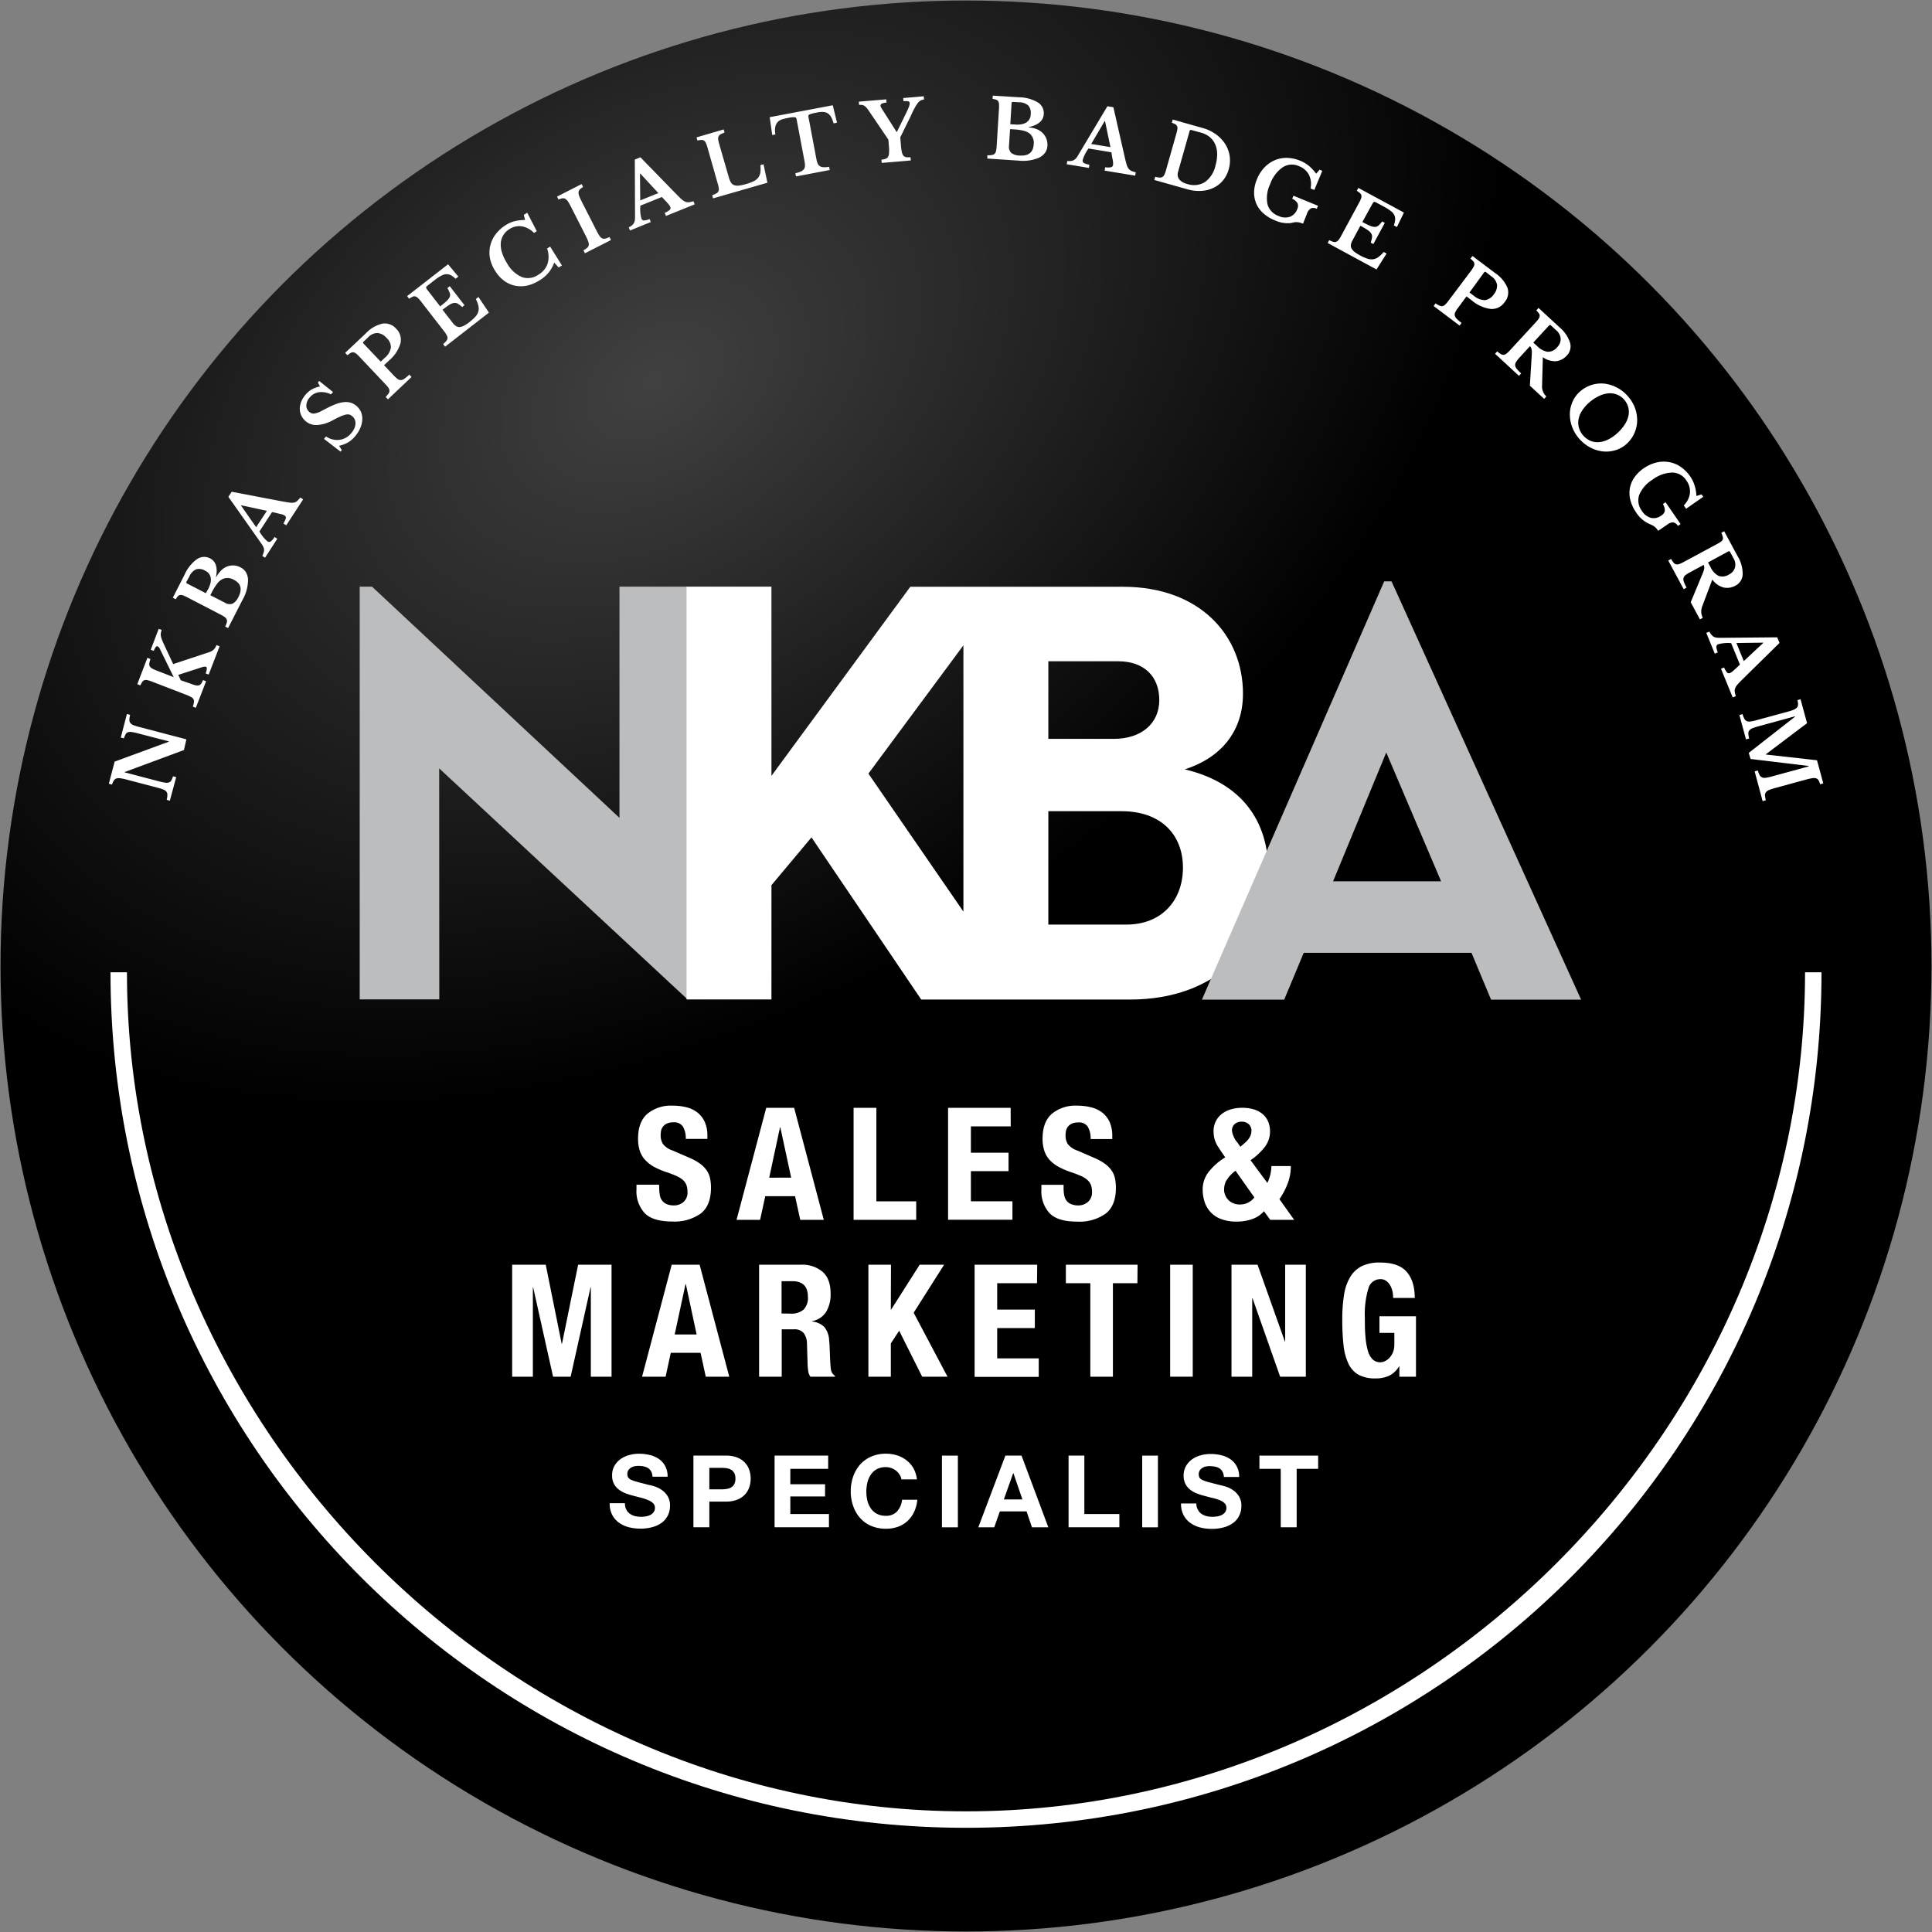 <svg id="Layer_1" data-name="Layer 1" xmlns="http://www.w3.org/2000/svg" xmlns:xlink="http://www.w3.org/1999/xlink" viewBox="0 0 485 485"><rect x="0" y="0" width="485" height="485" fill="#808080" stroke="none"/><defs><style>.cls-1{fill:url(#radial-gradient);}.cls-2{fill:#bbbdbf;}.cls-3{fill:#fff;}</style><radialGradient id="radial-gradient" cx="164.61" cy="95.28" r="157.21" gradientTransform="translate(194.22 -119.14) rotate(57.37) scale(1 1.48)" gradientUnits="userSpaceOnUse"><stop offset="0" stop-color="#414142"/><stop offset="1"/></radialGradient></defs><title>NKBA_Sales_Marketing_Badge</title><circle class="cls-1" cx="242.5" cy="242.5" r="242.37"/><polygon class="cls-2" points="172.6 147.27 155.51 147.27 155.51 205.31 93.39 147.27 90.3 147.27 90.3 250.88 110.28 250.88 110.25 192.89 172.6 250.88 172.6 147.27"/><path class="cls-3" d="M297.42,193.14c9-2.9,14.61-9.44,14.61-19,0-14.62-10.81-26.84-30.14-26.84H228.52l-34.86,47.47V147.27H172.35V250.89h21.31V222.21l10.05-12,27.55,40.71h52.46c21.61,0,34.7-13.61,34.7-32C318.42,205.92,311.57,196.48,297.42,193.14ZM218,194.2,241.85,162v66.84ZM263.17,166h17.5c6.55,0,10.35,3.81,10.35,9.74s-4.56,9.74-11.41,9.74H263.17ZM282.8,232.1H263.17V203.64h18.41c9.75,0,15.38,5.78,15.38,14.16S291.48,232.1,282.8,232.1Z"/><path class="cls-2" d="M349.32,145.94h-1.84l-45.76,105h20.66l4.9-11.75H369.4l4.9,11.75h22.61Zm-14.67,75.3L348,188.9l13.77,32.34Z"/><path class="cls-3" d="M46.18,188.28,31.3,193.81l0,.08,8.56,2.24a14.71,14.71,0,0,0,1.59.34,2,2,0,0,0,1-.06,1.11,1.11,0,0,0,.58-.53,5.54,5.54,0,0,0,.4-1l.8.21L42.64,201l-.8-.21a5.42,5.42,0,0,0,.18-1.22,1.28,1.28,0,0,0-.22-.8,1.69,1.69,0,0,0-.76-.55,10.55,10.55,0,0,0-1.46-.47l-8-2.1a10.72,10.72,0,0,0-1.4-.28,2.18,2.18,0,0,0-1,.07,1.2,1.2,0,0,0-.61.51,4.53,4.53,0,0,0-.45,1l-.8-.21,1.46-5.55,13.6-5,0-.08-7.71-2a15.61,15.61,0,0,0-1.58-.34,2.08,2.08,0,0,0-1,.06,1.15,1.15,0,0,0-.58.53,5.41,5.41,0,0,0-.4,1l-.79-.21,1.54-5.91.8.21a6.07,6.07,0,0,0-.18,1.22,1.23,1.23,0,0,0,.23.8,1.69,1.69,0,0,0,.77.56,11,11,0,0,0,1.45.46l11.86,3.11Z"/><path class="cls-3" d="M47.94,171.66a7.48,7.48,0,0,0,1.2.38,1.51,1.51,0,0,0,.79,0,1.05,1.05,0,0,0,.56-.41,4.64,4.64,0,0,0,.48-.91l.77.3-2.58,6.66-.76-.3a5.4,5.4,0,0,0,.28-1.08,1.26,1.26,0,0,0-.09-.74,1.39,1.39,0,0,0-.54-.54,7.19,7.19,0,0,0-1.06-.5l-8.87-3.43a8.07,8.07,0,0,0-1.1-.34,1.39,1.39,0,0,0-.76,0,1.11,1.11,0,0,0-.53.42,6,6,0,0,0-.5.88l-.77-.29L37,165.14l.77.3a6.19,6.19,0,0,0-.29,1.09,1.19,1.19,0,0,0,.12.74,1.39,1.39,0,0,0,.58.54,8,8,0,0,0,1.14.52L43.61,170l-3.42-7a1.49,1.49,0,0,0-.64-.76c-.14-.05-.28,0-.43.16a3.09,3.09,0,0,0-.51,1l-.77-.3,2-5.24.75.29a5,5,0,0,0-.21.77,2,2,0,0,0,0,.73,5.93,5.93,0,0,0,.27.92c.14.35.33.8.58,1.34l2.25,4.8,9.05-3a2.83,2.83,0,0,0,1.08-.61,3.52,3.52,0,0,0,.75-1.16l.77.3-2.74,7.1-.77-.29a4.49,4.49,0,0,0,.3-1.19c0-.26-.07-.42-.25-.49a.43.43,0,0,0-.19,0,1.1,1.1,0,0,0-.25,0,3,3,0,0,0-.39.08l-.59.19-5.5,1.78.63,1.35Z"/><path class="cls-3" d="M57.26,157.67l-.73-.38a5.14,5.14,0,0,0,.4-1,1.27,1.27,0,0,0,0-.75,1.34,1.34,0,0,0-.47-.6,6.82,6.82,0,0,0-1-.61L47,149.94a9.39,9.39,0,0,0-1.06-.48,1.68,1.68,0,0,0-.74-.09,1,1,0,0,0-.56.32,5,5,0,0,0-.53.74l-.73-.38,3-5.88a9.41,9.41,0,0,1,3.07-3.8,3.15,3.15,0,0,1,3.3-.19c1.45.75,1.94,2.31,1.47,4.71l.07,0a6.61,6.61,0,0,1,1.22-1.68,4.37,4.37,0,0,1,1.51-1,3.94,3.94,0,0,1,1.66-.26,4,4,0,0,1,1.68.47,3.36,3.36,0,0,1,1.4,1.28,4.08,4.08,0,0,1,.51,1.89,10.36,10.36,0,0,1-1.39,5Zm-5-9.8a6.89,6.89,0,0,0,.58-1.51,3.37,3.37,0,0,0,.07-1.25,2.39,2.39,0,0,0-1.43-1.85,2.77,2.77,0,0,0-2.27-.33,3.48,3.48,0,0,0-1.69,1.82L46.83,146c-.12.23-.07.39.14.49l4.7,2.42Zm7.6,2c1-2,.63-3.4-1.14-4.31a3.05,3.05,0,0,0-2.93-.16,4,4,0,0,0-1.28,1.14,14.19,14.19,0,0,0-1.26,2l-.45.88,3.67,1.88a2.19,2.19,0,0,0,1.91.24A3.49,3.49,0,0,0,59.83,149.92Z"/><path class="cls-3" d="M68.3,128.54l-3.18,4.88a9.28,9.28,0,0,0,2,2.46.72.72,0,0,0,.9,0,4.51,4.51,0,0,0,.9-1.08l.69.45L66.54,140l-.69-.45a4.94,4.94,0,0,0,.33-.81,2.37,2.37,0,0,0,.11-.69,1.83,1.83,0,0,0-.14-.67,5.4,5.4,0,0,0-.4-.72l-8.42-11.94.83-1.27,12.76,2.43c.75.14,1.34.24,1.78.29a3.36,3.36,0,0,0,1.12,0,1.82,1.82,0,0,0,.79-.41,7.06,7.06,0,0,0,.78-.86l.71.46-4.25,6.52-.7-.46a5.39,5.39,0,0,0,.6-1.3.64.64,0,0,0-.32-.72,2.49,2.49,0,0,0-.7-.29l-1.14-.27Zm-4,3.81L67,128.24l-6.51-1.41,0,.06Z"/><path class="cls-3" d="M81.33,110.17l.53-.6a4.87,4.87,0,0,0,3.34.85,4.53,4.53,0,0,0,2.92-1.62,4.78,4.78,0,0,0,.79-1.18,3.32,3.32,0,0,0,.32-1.16,2.34,2.34,0,0,0-.14-1.06,2.23,2.23,0,0,0-.61-.87,2.14,2.14,0,0,0-.75-.45,2,2,0,0,0-.91,0,6,6,0,0,0-1.3.44c-.51.22-1.13.53-1.89.93a9.51,9.51,0,0,1-4,1.25,4.11,4.11,0,0,1-2.94-1,4.27,4.27,0,0,1-1.08-1.45,3.94,3.94,0,0,1-.35-1.69,4.79,4.79,0,0,1,.39-1.8,6.42,6.42,0,0,1,1.12-1.76,5.81,5.81,0,0,1,1.55-1.27,7.64,7.64,0,0,1,2-.72l-.52-1,.32-.37,3.49,2.77-.53.6a5.19,5.19,0,0,0-3-.55,3.65,3.65,0,0,0-2.27,1.24,3.27,3.27,0,0,0-.9,2,2,2,0,0,0,.69,1.67,2.09,2.09,0,0,0,.68.4,1.67,1.67,0,0,0,.84,0,5.55,5.55,0,0,0,1.18-.39Q81,103,82,102.5a19.82,19.82,0,0,1,2.47-1.11,7.51,7.51,0,0,1,2-.45,4.42,4.42,0,0,1,1.66.18,4.09,4.09,0,0,1,1.4.82,4.22,4.22,0,0,1,1.14,1.6,4.46,4.46,0,0,1,.27,1.93,6,6,0,0,1-.55,2.09,8,8,0,0,1-1.37,2.1,6.66,6.66,0,0,1-1.72,1.44,7.79,7.79,0,0,1-2.17.81L85.8,113l-.32.37Z"/><path class="cls-3" d="M99.46,82.53a3.84,3.84,0,0,1,1.07,3.65,9,9,0,0,1-2.85,4.3l-1.27,1.2,2.49,2.63a6.57,6.57,0,0,0,.94.85,1.26,1.26,0,0,0,.83.25,1.78,1.78,0,0,0,.9-.37,11.09,11.09,0,0,0,1.18-1l.56.6-5.93,5.61-.57-.6a5.34,5.34,0,0,0,.72-.85,1.17,1.17,0,0,0,.24-.71,1.42,1.42,0,0,0-.25-.72,6.93,6.93,0,0,0-.75-.9l-6.53-6.91a8.11,8.11,0,0,0-.85-.8,1.53,1.53,0,0,0-.69-.32,1,1,0,0,0-.66.15,6.35,6.35,0,0,0-.82.59l-.57-.6,5.18-4.89A8.23,8.23,0,0,1,96,81.25,3.75,3.75,0,0,1,99.46,82.53Zm-3.9,8.25,1-.92a4.34,4.34,0,0,0,1.57-2.59A3.13,3.13,0,0,0,97,84.8a3.4,3.4,0,0,0-2.21-1.2,3.17,3.17,0,0,0-2.36,1.07l-1.15,1.09a.32.32,0,0,0,0,.51Z"/><path class="cls-3" d="M110.5,76.92c.69-.54,1.23-1,1.62-1.37a3.14,3.14,0,0,0,.78-1,1.38,1.38,0,0,0,0-1,6,6,0,0,0-.59-1.23l.6-.47,3.7,4.77-.6.46a6,6,0,0,0-1.07-.84,1.61,1.61,0,0,0-1-.19,3.13,3.13,0,0,0-1.17.5c-.44.27-1,.68-1.68,1.21l2.6,3.35a3.23,3.23,0,0,0,.82.77,1.6,1.6,0,0,0,.91.22,2.86,2.86,0,0,0,1.1-.37,8.82,8.82,0,0,0,1.39-.93,10,10,0,0,0,1.47-1.35,3.1,3.1,0,0,0,.71-1.28,3,3,0,0,0,0-1.4,8.12,8.12,0,0,0-.63-1.71l.65-.51,2.63,3.93-11,8.55-.51-.65a5.44,5.44,0,0,0,.8-.78,1.23,1.23,0,0,0,.31-.68,1.3,1.3,0,0,0-.19-.74,6.53,6.53,0,0,0-.65-1l-5.83-7.52a6.65,6.65,0,0,0-.77-.87,1.48,1.48,0,0,0-.65-.38,1,1,0,0,0-.68.08,7.48,7.48,0,0,0-.87.5l-.5-.65,10.28-8,2.58,3.1-.7.54a5.07,5.07,0,0,0-1.18-.89,2.32,2.32,0,0,0-1.14-.26,3,3,0,0,0-1.26.38,10.12,10.12,0,0,0-1.54,1l-1.83,1.43c-.29.21-.43.38-.44.5a1,1,0,0,0,.28.58Z"/><path class="cls-3" d="M131.49,53.94l.86-.54,2.4,4.64-.7.44a5.44,5.44,0,0,0-3-1.65,4.4,4.4,0,0,0-3.14.67,4.66,4.66,0,0,0-1.57,1.55,4.4,4.4,0,0,0-.63,2,6.4,6.4,0,0,0,.32,2.38,11.08,11.08,0,0,0,1.24,2.63,7.91,7.91,0,0,0,3.7,3.48,4.54,4.54,0,0,0,4.18-.58,5.17,5.17,0,0,0,2.31-2.75,6.17,6.17,0,0,0-.12-3.83l.77-.47,2.95,4.73-.82.51-1.11-1.23a8.42,8.42,0,0,1-3.7,4.46,10,10,0,0,1-3.17,1.33,7.43,7.43,0,0,1-3,0,6.91,6.91,0,0,1-2.71-1.23,8.65,8.65,0,0,1-2.22-2.45A9.06,9.06,0,0,1,123,64.84a7.68,7.68,0,0,1,.07-3.17,7.81,7.81,0,0,1,1.36-2.87,9.58,9.58,0,0,1,2.61-2.34,7.54,7.54,0,0,1,2.18-.94,10.53,10.53,0,0,1,2.6-.29Z"/><path class="cls-3" d="M153.39,60.25l-6.55,3.33-.37-.74a4.74,4.74,0,0,0,.94-.63,1.12,1.12,0,0,0,.38-.66,1.75,1.75,0,0,0-.12-.92,11.6,11.6,0,0,0-.62-1.41l-3.75-7.37a10.67,10.67,0,0,0-.71-1.25,2.2,2.2,0,0,0-.65-.67,1.15,1.15,0,0,0-.73-.15,4,4,0,0,0-1,.31l-.37-.74L146,46.21l.37.74a4.58,4.58,0,0,0-.83.61,1.15,1.15,0,0,0-.31.68,2.27,2.27,0,0,0,.16.93,12.52,12.52,0,0,0,.58,1.31l3.75,7.37a11.56,11.56,0,0,0,.76,1.34,1.9,1.9,0,0,0,.67.64,1.2,1.2,0,0,0,.78.07,5.06,5.06,0,0,0,1.06-.39Z"/><path class="cls-3" d="M166.15,49.45l-5.4,2.18A9.22,9.22,0,0,0,161,54.8a.74.74,0,0,0,.72.55,4.61,4.61,0,0,0,1.35-.37l.31.76-5.23,2.12-.31-.77a5.65,5.65,0,0,0,.74-.47,2.31,2.31,0,0,0,.48-.51,1.79,1.79,0,0,0,.27-.63,4.67,4.67,0,0,0,.09-.82l-.06-14.6,1.41-.57,9.06,9.3c.53.54,1,1,1.29,1.25a3.16,3.16,0,0,0,.94.61,1.71,1.71,0,0,0,.89.12,6.78,6.78,0,0,0,1.13-.25l.31.78-7.21,2.91-.32-.78a4.61,4.61,0,0,0,1.24-.72.65.65,0,0,0,.16-.78,2.63,2.63,0,0,0-.41-.63c-.2-.24-.46-.54-.78-.88Zm-5.43.86,4.55-1.84-4.53-4.89-.08,0Z"/><path class="cls-3" d="M192.65,45.87,179,49.8,178.8,49a5.51,5.51,0,0,0,1-.43,1.29,1.29,0,0,0,.54-.52,1.38,1.38,0,0,0,.1-.76,6.21,6.21,0,0,0-.25-1.15L177.59,37a6.71,6.71,0,0,0-.39-1.1,1.54,1.54,0,0,0-.46-.6,1.09,1.09,0,0,0-.66-.17,5.78,5.78,0,0,0-1,.15l-.23-.79,6.82-2,.23.79a5.75,5.75,0,0,0-1,.43,1.13,1.13,0,0,0-.52.54,1.41,1.41,0,0,0-.08.79,7.78,7.78,0,0,0,.28,1.23l2.39,8.28a4.81,4.81,0,0,0,.55,1.31,1.59,1.59,0,0,0,.82.64,2.79,2.79,0,0,0,1.22.08,11.51,11.51,0,0,0,1.76-.39,11.36,11.36,0,0,0,1.87-.69,3.21,3.21,0,0,0,1.15-.9,3,3,0,0,0,.54-1.28,7.89,7.89,0,0,0,0-1.86l.79-.22Z"/><path class="cls-3" d="M210.12,30.8l-.87.17a6.37,6.37,0,0,0-.61-1.59,2.66,2.66,0,0,0-.85-.93,2.46,2.46,0,0,0-1.14-.35,6.34,6.34,0,0,0-1.44.12q-.79.15-1.26.27a3.83,3.83,0,0,0-.71.24.57.57,0,0,0-.3.26.53.53,0,0,0,0,.31l2,10.6a5.6,5.6,0,0,0,.3,1.09,1.48,1.48,0,0,0,.52.69,1.78,1.78,0,0,0,.91.29,6.24,6.24,0,0,0,1.47-.1l.15.81-8.47,1.61-.15-.81a6.45,6.45,0,0,0,1.42-.45,2,2,0,0,0,.75-.6,1.46,1.46,0,0,0,.24-.84,6.4,6.4,0,0,0-.12-1.13l-2-10.59a.71.71,0,0,0-.13-.29.51.51,0,0,0-.33-.14,3.09,3.09,0,0,0-.66,0c-.28,0-.64.09-1.08.18a13.48,13.48,0,0,0-1.39.33,2.8,2.8,0,0,0-1.09.63,2.45,2.45,0,0,0-.63,1.17,5,5,0,0,0,0,2l-.79.15-.64-4.48,15.83-3Z"/><path class="cls-3" d="M218.16,27.89a9.13,9.13,0,0,0-.63-.84,2.55,2.55,0,0,0-.57-.5,1.66,1.66,0,0,0-.6-.21,2.67,2.67,0,0,0-.7,0l-.07-.82,6.89-.58.07.82a3.41,3.41,0,0,0-1.2.26.56.56,0,0,0-.31.53,1.55,1.55,0,0,0,.17.48c.1.18.25.43.46.74l3.4,5.35h.08l2.22-4.53c.39-.8.66-1.4.8-1.79a2.2,2.2,0,0,0,.19-.92.48.48,0,0,0-.36-.45,3.5,3.5,0,0,0-1.19,0l-.07-.82,5.15-.44.07.82a2.54,2.54,0,0,0-.81.21,2.37,2.37,0,0,0-.72.63,8.87,8.87,0,0,0-.8,1.25c-.29.53-.64,1.21-1,2.06L226,34.47l.17,2.09a12.93,12.93,0,0,0,.23,1.63,2.21,2.21,0,0,0,.41.91,1.08,1.08,0,0,0,.68.36,4.65,4.65,0,0,0,1.08,0l.07.82-7.3.62-.07-.82a4.8,4.8,0,0,0,1-.2,1.23,1.23,0,0,0,.64-.46,2,2,0,0,0,.26-.92,9.57,9.57,0,0,0,0-1.56l-.16-1.89Z"/><path class="cls-3" d="M247.86,39.8l0-.82a5.27,5.27,0,0,0,1.13-.06,1.34,1.34,0,0,0,.68-.3,1.3,1.3,0,0,0,.36-.68,6.23,6.23,0,0,0,.16-1.17l.59-9.49a9.14,9.14,0,0,0,0-1.16,1.36,1.36,0,0,0-.22-.72.91.91,0,0,0-.51-.38,5.45,5.45,0,0,0-.88-.19l.05-.82,6.59.41a9.52,9.52,0,0,1,4.72,1.29,3.15,3.15,0,0,1,1.49,2.95q-.15,2.44-3.72,3.23V32a6.1,6.1,0,0,1,2,.44,4.52,4.52,0,0,1,1.49,1,4.08,4.08,0,0,1,.9,1.42,4.3,4.3,0,0,1,.25,1.73,3.32,3.32,0,0,1-.62,1.79,4.12,4.12,0,0,1-1.53,1.23,10.38,10.38,0,0,1-5.1.71Zm8.13-.75c2.21.13,3.37-.79,3.5-2.78a3.06,3.06,0,0,0-1-2.74,4.21,4.21,0,0,0-1.55-.72,13.78,13.78,0,0,0-2.38-.33l-1-.06-.26,4.11a2.22,2.22,0,0,0,.55,1.85A3.6,3.6,0,0,0,256,39.05Zm-1.16-7.79a6.32,6.32,0,0,0,1.61-.07,3.57,3.57,0,0,0,1.18-.43,2.39,2.39,0,0,0,1.12-2.06,2.81,2.81,0,0,0-.6-2.21,3.52,3.52,0,0,0-2.35-.82l-1.45-.09c-.25,0-.38.1-.4.33l-.32,5.28Z"/><path class="cls-3" d="M279,38.23l-5.74-.95a9.07,9.07,0,0,0-1.45,2.83.72.72,0,0,0,.33.84,4.25,4.25,0,0,0,1.34.39l-.14.81-5.56-.92.14-.81a7.9,7.9,0,0,0,.87,0,2.36,2.36,0,0,0,.67-.18,2,2,0,0,0,.56-.4,3.34,3.34,0,0,0,.5-.66L278,26.67l1.5.25,2.88,12.66c.17.74.32,1.32.45,1.75a3.11,3.11,0,0,0,.48,1,1.84,1.84,0,0,0,.7.57,7,7,0,0,0,1.1.37l-.14.83-7.67-1.27.13-.84a4.71,4.71,0,0,0,1.44,0,.63.63,0,0,0,.53-.57,2.48,2.48,0,0,0,0-.76c0-.31-.11-.7-.2-1.16Zm-5.07-2.09,4.83.8L277.4,30.4h-.09Z"/><path class="cls-3" d="M289.77,45.18l.23-.8a5.43,5.43,0,0,0,1.09.19,1.19,1.19,0,0,0,.72-.15,1.41,1.41,0,0,0,.5-.59,6.58,6.58,0,0,0,.4-1.12l2.59-9.15a8.92,8.92,0,0,0,.26-1.13,1.38,1.38,0,0,0-.07-.75,1.11,1.11,0,0,0-.45-.49,5.66,5.66,0,0,0-.86-.38l.22-.8,7.53,2.13a10.38,10.38,0,0,1,3.33,1.59,8.85,8.85,0,0,1,2.31,2.43,7.83,7.83,0,0,1,1.12,3,7.92,7.92,0,0,1-.24,3.33A7.46,7.46,0,0,1,307,45.31a7,7,0,0,1-2.37,1.84,8.12,8.12,0,0,1-3.06.77,10.44,10.44,0,0,1-3.53-.41Zm9.3-12.54a.31.31,0,0,0-.43.24l-2.9,10.24A2.14,2.14,0,0,0,296,45a3.76,3.76,0,0,0,2,1.17,5.25,5.25,0,0,0,4.44-.44,6.85,6.85,0,0,0,2.68-4.16,10.29,10.29,0,0,0,.43-2.93,6.14,6.14,0,0,0-.5-2.42,4.84,4.84,0,0,0-1.36-1.81,5.8,5.8,0,0,0-2.16-1.1Z"/><path class="cls-3" d="M320,55.3a9.57,9.57,0,0,1-2.88-1.78,6.93,6.93,0,0,1-1.75-2.4,7.14,7.14,0,0,1-.55-2.9,8.92,8.92,0,0,1,.72-3.23,9.52,9.52,0,0,1,1.86-2.94A7.88,7.88,0,0,1,320,40.23a7.51,7.51,0,0,1,3.07-.6,9.2,9.2,0,0,1,3.35.73,8,8,0,0,1,2.11,1.24,11.73,11.73,0,0,1,1.88,2l.85-1,.68.28-2,4.82-.95-.39a5.22,5.22,0,0,0-.39-3.41,4.61,4.61,0,0,0-2.48-2.17A4.24,4.24,0,0,0,322,42a8.57,8.57,0,0,0-3.14,4.21,8,8,0,0,0-.69,5,4.32,4.32,0,0,0,2.78,3,3.82,3.82,0,0,0,2.86.21,3.16,3.16,0,0,0,1.84-1.92,1.78,1.78,0,0,0,.08-1.47,2.91,2.91,0,0,0-1.34-1.14l.31-.76,6.17,2.53-.31.76a1.84,1.84,0,0,0-1.46-.12,2.41,2.41,0,0,0-1,1.33l-1,2.53a6.62,6.62,0,0,0-.72-.26,3.14,3.14,0,0,0-.61-.12,3.7,3.7,0,0,0-.73,0L324,56A7.74,7.74,0,0,1,320,55.3Z"/><path class="cls-3" d="M342,55.73c.78.42,1.41.73,1.91.94a3.21,3.21,0,0,0,1.25.29,1.41,1.41,0,0,0,.91-.36,6,6,0,0,0,.89-1l.67.36-2.87,5.31-.67-.37a5.9,5.9,0,0,0,.34-1.31,1.52,1.52,0,0,0-.22-1,3.24,3.24,0,0,0-.92-.87c-.43-.29-1-.64-1.79-1.05l-2,3.73a3.1,3.1,0,0,0-.38,1.06,1.48,1.48,0,0,0,.17.92,2.76,2.76,0,0,0,.77.87,10,10,0,0,0,1.41.89,10.31,10.31,0,0,0,1.83.8,3.27,3.27,0,0,0,1.46.14,3.08,3.08,0,0,0,1.28-.56,8,8,0,0,0,1.32-1.27l.72.4-2.53,4L333.29,61l.39-.72a5.94,5.94,0,0,0,1,.42,1.24,1.24,0,0,0,.74,0,1.47,1.47,0,0,0,.61-.46,6.83,6.83,0,0,0,.63-1l4.52-8.36a6.2,6.2,0,0,0,.49-1.06,1.43,1.43,0,0,0,.09-.74,1,1,0,0,0-.35-.59,5.35,5.35,0,0,0-.81-.59l.39-.73,11.44,6.19L350.68,57l-.78-.42a5,5,0,0,0,.33-1.45,2.2,2.2,0,0,0-.21-1.14,2.92,2.92,0,0,0-.86-1,10.75,10.75,0,0,0-1.55-1l-2.05-1.11c-.31-.16-.53-.23-.64-.19s-.25.2-.41.49Z"/><path class="cls-3" d="M377.67,75.89a3.82,3.82,0,0,1-3.42,1.67,9.09,9.09,0,0,1-4.71-2.09l-1.4-1.06L366,77.31a6.05,6.05,0,0,0-.68,1.07,1.26,1.26,0,0,0-.11.86,1.82,1.82,0,0,0,.52.83,11.32,11.32,0,0,0,1.18,1l-.5.66-6.52-4.91.49-.66a5.94,5.94,0,0,0,1,.57,1.26,1.26,0,0,0,.74.11,1.37,1.37,0,0,0,.67-.37,7,7,0,0,0,.77-.89l5.72-7.6a7.91,7.91,0,0,0,.64-1,1.51,1.51,0,0,0,.2-.72,1.14,1.14,0,0,0-.26-.64,7,7,0,0,0-.72-.7l.5-.66,5.68,4.28a8.33,8.33,0,0,1,3.12,3.74A3.72,3.72,0,0,1,377.67,75.89Zm-8.78-2.46,1.07.8a4.43,4.43,0,0,0,2.81,1.12A3.22,3.22,0,0,0,375,73.88a3.35,3.35,0,0,0,.81-2.37,3.19,3.19,0,0,0-1.45-2.15l-1.27-1a.33.33,0,0,0-.51,0Z"/><path class="cls-3" d="M393.34,89.24a4.22,4.22,0,0,1-2.67,1.43,5.19,5.19,0,0,1-3.36-1l-.2,7.26a3.19,3.19,0,0,0,.27,1.44,3.42,3.42,0,0,0,.81,1.15l-.56.61-3.58-3.31.49-8.06a3.78,3.78,0,0,0-.1-1.22,1.43,1.43,0,0,0-.37-.64l-2.74,3a5.83,5.83,0,0,0-.76,1,1.32,1.32,0,0,0-.21.83,1.79,1.79,0,0,0,.41.88,11,11,0,0,0,1.1,1.13l-.56.61-6-5.54.56-.61a5.24,5.24,0,0,0,.87.68,1.26,1.26,0,0,0,.72.19,1.4,1.4,0,0,0,.73-.31,7.69,7.69,0,0,0,.86-.82l6.45-7a9.79,9.79,0,0,0,.74-.89,1.49,1.49,0,0,0,.28-.7,1.07,1.07,0,0,0-.19-.65,7,7,0,0,0-.66-.79l.55-.61,5.24,4.83a8.59,8.59,0,0,1,2.68,3.9A3.3,3.3,0,0,1,393.34,89.24ZM384.91,86l1,.9a4.6,4.6,0,0,0,2.63,1.41,3,3,0,0,0,2.39-1.17,2.87,2.87,0,0,0,.85-2.11,3,3,0,0,0-1.09-2.09l-1.32-1.22a.32.32,0,0,0-.51,0Z"/><path class="cls-3" d="M408.68,99.5a9.4,9.4,0,0,1,1.79,3,8.77,8.77,0,0,1,.51,3.25,8.12,8.12,0,0,1-.75,3.12,7.87,7.87,0,0,1-2,2.65,7.1,7.1,0,0,1-2.81,1.53,7.94,7.94,0,0,1-3.14.26,8.85,8.85,0,0,1-3.12-1,9.76,9.76,0,0,1-4.52-5.19,9,9,0,0,1-.55-3.23,7.81,7.81,0,0,1,.69-3.08,7.36,7.36,0,0,1,1.91-2.57,8,8,0,0,1,2.9-1.62,8,8,0,0,1,3.19-.31,9,9,0,0,1,3.16,1A9.36,9.36,0,0,1,408.68,99.5Zm-11.26,9.8a5.16,5.16,0,0,0,1.77,1.33,4.61,4.61,0,0,0,2.08.37,6,6,0,0,0,2.25-.58,9.62,9.62,0,0,0,2.31-1.53,11,11,0,0,0,1.94-2.17,6.68,6.68,0,0,0,1-2.23,4.63,4.63,0,0,0,0-2.16,4.72,4.72,0,0,0-5-3.59,6.81,6.81,0,0,0-2.35.67A10.61,10.61,0,0,0,399,101a9.72,9.72,0,0,0-1.84,2.08,5.94,5.94,0,0,0-.88,2.15,4.52,4.52,0,0,0,.08,2.1A4.87,4.87,0,0,0,397.42,109.3Z"/><path class="cls-3" d="M410.74,128.66a9.83,9.83,0,0,1-1.45-3.07,7,7,0,0,1-.14-3,6.84,6.84,0,0,1,1.12-2.72,9.2,9.2,0,0,1,2.37-2.32,9.46,9.46,0,0,1,3.17-1.44A7.86,7.86,0,0,1,419,116a7.41,7.41,0,0,1,2.89,1.18,9.06,9.06,0,0,1,2.42,2.44,8.17,8.17,0,0,1,1.08,2.2,11.08,11.08,0,0,1,.48,2.69l1.27-.4.43.61-4.3,3-.58-.85a5.25,5.25,0,0,0,1.54-3.06,4.6,4.6,0,0,0-.89-3.18,4.22,4.22,0,0,0-3.58-2,8.59,8.59,0,0,0-4.94,1.8,8.22,8.22,0,0,0-3.33,3.84,4.37,4.37,0,0,0,.69,4,3.94,3.94,0,0,0,2.29,1.74,3.17,3.17,0,0,0,2.59-.6,1.77,1.77,0,0,0,.87-1.19,2.83,2.83,0,0,0-.5-1.68l.68-.47,3.78,5.49-.68.47a1.8,1.8,0,0,0-1.16-.9,2.45,2.45,0,0,0-1.53.58l-2.26,1.55c-.17-.25-.32-.45-.45-.61a3.64,3.64,0,0,0-.45-.43,3.17,3.17,0,0,0-.62-.38l-1-.46A7.67,7.67,0,0,1,410.74,128.66Z"/><path class="cls-3" d="M435.7,147a4.29,4.29,0,0,1-3,.49,5.25,5.25,0,0,1-2.85-2l-2.56,6.8a3.41,3.41,0,0,0,.18,2.8l-.73.39-2.31-4.3,3.09-7.45a3.79,3.79,0,0,0,.31-1.19,1.49,1.49,0,0,0-.15-.73l-3.55,1.92a5.63,5.63,0,0,0-1.05.68,1.3,1.3,0,0,0-.46.72,1.73,1.73,0,0,0,.1.95,10.49,10.49,0,0,0,.67,1.43l-.73.4-3.87-7.2.73-.39a5,5,0,0,0,.6.93,1.28,1.28,0,0,0,.62.41,1.34,1.34,0,0,0,.78-.06,7.22,7.22,0,0,0,1.09-.49l8.37-4.51a8.73,8.73,0,0,0,1-.6,1.42,1.42,0,0,0,.49-.57,1,1,0,0,0,0-.68,6.42,6.42,0,0,0-.36-1l.72-.39,3.38,6.27a8.53,8.53,0,0,1,1.26,4.55A3.31,3.31,0,0,1,435.7,147Zm-6.92-5.81.63,1.18a4.67,4.67,0,0,0,2,2.19,3,3,0,0,0,2.63-.34,2.83,2.83,0,0,0,1.49-1.71,3,3,0,0,0-.35-2.34l-.85-1.57a.31.31,0,0,0-.48-.16Z"/><path class="cls-3" d="M436.78,166.84l-2.2-5.39a9.56,9.56,0,0,0-3.17.25.75.75,0,0,0-.55.73,4.65,4.65,0,0,0,.37,1.34l-.76.32-2.13-5.22.76-.31a5,5,0,0,0,.48.72,2.31,2.31,0,0,0,.5.49,1.92,1.92,0,0,0,.64.26,4.67,4.67,0,0,0,.82.09l14.6-.13.58,1.41-9.26,9.1c-.54.54-1,1-1.25,1.3a3.38,3.38,0,0,0-.61.94,1.81,1.81,0,0,0-.11.89,6.73,6.73,0,0,0,.26,1.13l-.78.32-2.94-7.2.78-.32a4.69,4.69,0,0,0,.72,1.23.63.63,0,0,0,.78.15,2.63,2.63,0,0,0,.63-.41c.24-.2.53-.46.88-.78Zm-.88-5.42,1.85,4.54,4.88-4.56,0-.07Z"/><path class="cls-3" d="M443.31,189.42l12.82,1.43,1.58,5.8-.79.22a3.77,3.77,0,0,0-.42-1,1.13,1.13,0,0,0-.64-.5,2.29,2.29,0,0,0-1,0,14.63,14.63,0,0,0-1.5.34l-7.7,2.1a14.38,14.38,0,0,0-1.55.5,1.9,1.9,0,0,0-.8.57,1.16,1.16,0,0,0-.24.79,7.25,7.25,0,0,0,.21,1.22l-.8.22-2-7.47.79-.22a6.56,6.56,0,0,0,.45,1.15,1.34,1.34,0,0,0,.6.58,1.71,1.71,0,0,0,.93.1,11.48,11.48,0,0,0,1.5-.32l9.3-2.54,0-.1-14.6-1.76L439,189l11.64-9.11,0-.08-9.16,2.5a14.08,14.08,0,0,0-1.54.5,2,2,0,0,0-.81.57,1.17,1.17,0,0,0-.23.8,6.26,6.26,0,0,0,.2,1.21l-.79.22-1.67-6.12.8-.22a6.26,6.26,0,0,0,.45,1.16,1.36,1.36,0,0,0,.6.59,1.69,1.69,0,0,0,.93.1,10,10,0,0,0,1.5-.32l8-2.18a9.88,9.88,0,0,0,1.37-.46,2.27,2.27,0,0,0,.8-.53,1.18,1.18,0,0,0,.28-.76,3.59,3.59,0,0,0-.16-1.11l.79-.22,1.64,6-10.31,7.78Z"/><path class="cls-3" d="M457.26,244.08c0,118.61-96.15,214.76-214.76,214.76S27.74,362.69,27.74,244.08h4.13c0,114.58,96.05,210.63,210.63,210.63s210.63-96,210.63-210.63Z"/><path class="cls-3" d="M165.49,298.27a9,9,0,0,0,.16,1.79,3.07,3.07,0,0,0,.59,1.36,2.94,2.94,0,0,0,1.16.87,4.66,4.66,0,0,0,1.83.31,3.62,3.62,0,0,0,2.35-.85,3.17,3.17,0,0,0,1-2.61,4.74,4.74,0,0,0-.26-1.64,3.33,3.33,0,0,0-.84-1.24,6.08,6.08,0,0,0-1.56-1,23.88,23.88,0,0,0-2.38-.93,20.39,20.39,0,0,1-3.27-1.37,8.69,8.69,0,0,1-2.3-1.76,6.24,6.24,0,0,1-1.36-2.32,9.77,9.77,0,0,1-.43-3.05c0-2.78.77-4.86,2.32-6.22a9.28,9.28,0,0,1,6.38-2.05,14.08,14.08,0,0,1,3.48.41,7.48,7.48,0,0,1,2.76,1.34,6.35,6.35,0,0,1,1.81,2.36,8.39,8.39,0,0,1,.65,3.45v.79h-5.43a5.65,5.65,0,0,0-.71-3.09,2.59,2.59,0,0,0-2.37-1.08,4,4,0,0,0-1.57.27,2.55,2.55,0,0,0-1,.73,2.62,2.62,0,0,0-.52,1,5.43,5.43,0,0,0-.13,1.22,4,4,0,0,0,.55,2.19,4.89,4.89,0,0,0,2.36,1.63l4.37,1.89a13.2,13.2,0,0,1,2.64,1.48,7.05,7.05,0,0,1,1.63,1.65,5.49,5.49,0,0,1,.85,2,10.8,10.8,0,0,1,.23,2.36c0,3-.85,5.13-2.57,6.48a11.39,11.39,0,0,1-7.19,2q-4.8,0-6.87-2.09a8.12,8.12,0,0,1-2.07-6v-1.15h5.67Z"/><path class="cls-3" d="M199.36,278.11l7.44,28.11h-5.91l-1.3-5.94h-7.48l-1.3,5.94H184.9l7.45-28.11Zm-.75,17.52L195.89,283h-.08l-2.71,12.64Z"/><path class="cls-3" d="M214.28,278.11H220v23.47h10v4.64H214.28Z"/><path class="cls-3" d="M253.73,282.76h-10v6.61h9.45V294h-9.45v7.56h10.43v4.64H238V278.11h15.71Z"/><path class="cls-3" d="M267,298.27a9,9,0,0,0,.16,1.79,3.07,3.07,0,0,0,.59,1.36,2.87,2.87,0,0,0,1.16.87,4.63,4.63,0,0,0,1.83.31,3.57,3.57,0,0,0,2.34-.85,3.14,3.14,0,0,0,1.05-2.61,4.74,4.74,0,0,0-.26-1.64,3.25,3.25,0,0,0-.85-1.24,5.84,5.84,0,0,0-1.55-1,23.88,23.88,0,0,0-2.38-.93,20.39,20.39,0,0,1-3.27-1.37,8.92,8.92,0,0,1-2.31-1.76,6.36,6.36,0,0,1-1.35-2.32,9.75,9.75,0,0,1-.44-3.05c0-2.78.78-4.86,2.33-6.22a9.28,9.28,0,0,1,6.38-2.05A14.13,14.13,0,0,1,274,278a7.56,7.56,0,0,1,2.76,1.34,6.46,6.46,0,0,1,1.81,2.36,8.39,8.39,0,0,1,.65,3.45v.79h-5.44a5.56,5.56,0,0,0-.71-3.09,2.59,2.59,0,0,0-2.36-1.08,4,4,0,0,0-1.57.27,2.66,2.66,0,0,0-1,.73,2.47,2.47,0,0,0-.51,1,5.43,5.43,0,0,0-.14,1.22,4.14,4.14,0,0,0,.55,2.19,5,5,0,0,0,2.37,1.63l4.37,1.89a13.79,13.79,0,0,1,2.64,1.48,7.25,7.25,0,0,1,1.63,1.65,5.49,5.49,0,0,1,.85,2,11.45,11.45,0,0,1,.23,2.36q0,4.46-2.58,6.48a11.36,11.36,0,0,1-7.18,2q-4.81,0-6.87-2.09a8.12,8.12,0,0,1-2.07-6v-1.15H267Z"/><path class="cls-3" d="M318.9,294.85a10.14,10.14,0,0,0,.27-2.13h4.88a12.33,12.33,0,0,1-.8,4.39,18.33,18.33,0,0,1-2.07,3.92l3.7,5.19h-6l-1.58-2.16a6.77,6.77,0,0,1-2.85,1.93,11.28,11.28,0,0,1-3.92.67,10.56,10.56,0,0,1-4.33-.77,6.73,6.73,0,0,1-2.64-2,7.09,7.09,0,0,1-1.3-2.64,10.53,10.53,0,0,1-.35-2.59,7.16,7.16,0,0,1,1.51-4.47,15.54,15.54,0,0,1,4.16-3.65l-1-1.45c-.39-.58-.71-1.09-1-1.54a8.11,8.11,0,0,1-.58-1.26,6.26,6.26,0,0,1-.27-1.14,8.5,8.5,0,0,1-.08-1.14,5.37,5.37,0,0,1,2-4.32,6.83,6.83,0,0,1,2.26-1.18,9.87,9.87,0,0,1,2.9-.41,9.76,9.76,0,0,1,3.13.45,6,6,0,0,1,2.18,1.26,4.89,4.89,0,0,1,1.28,1.88,6.12,6.12,0,0,1,.42,2.28,6.39,6.39,0,0,1-1.21,3.82,15.35,15.35,0,0,1-3.68,3.46l4.22,5.71A11,11,0,0,0,318.9,294.85Zm-11,1.41a4.88,4.88,0,0,0-.61,2.41,3.41,3.41,0,0,0,.26,1.29,3.55,3.55,0,0,0,.74,1.2,3.64,3.64,0,0,0,1.24.87,4,4,0,0,0,1.7.34,4.47,4.47,0,0,0,3.66-1.78l-4.73-6.69A8.37,8.37,0,0,0,307.93,296.26Zm2.81-9.33.67.95,1-.87a5.56,5.56,0,0,0,1.36-1.56,3.21,3.21,0,0,0,.41-1.51,2.2,2.2,0,0,0-.69-1.75,2.59,2.59,0,0,0-1.79-.61,2.51,2.51,0,0,0-1.71.59,2.1,2.1,0,0,0-.69,1.69A5.72,5.72,0,0,0,310.74,286.93Z"/><path class="cls-3" d="M137,317.49l4,19.84h.08l4.05-19.84h8.39V345.6h-5.2V323.16h-.07l-5,22.44h-4.41l-5-22.44h-.07V345.6h-5.2V317.49Z"/><path class="cls-3" d="M175.63,317.49l7.44,28.11h-5.9l-1.3-6h-7.48l-1.3,6h-5.91l7.44-28.11ZM174.88,335l-2.71-12.64h-.08L169.37,335Z"/><path class="cls-3" d="M201,317.49a7.86,7.86,0,0,1,5.51,1.79q2,1.79,2,5.45a8.52,8.52,0,0,1-1.14,4.63,5.31,5.31,0,0,1-3.55,2.3v.08a5.1,5.1,0,0,1,3.11,1.38,5.76,5.76,0,0,1,1.22,3.42c.06.53.1,1.1.12,1.72s.06,1.3.08,2.06c.05,1.5.13,2.64.24,3.43a2.19,2.19,0,0,0,1,1.61v.24h-6.14a3,3,0,0,1-.55-1.36,15.84,15.84,0,0,1-.16-1.59l-.16-5.4a4.49,4.49,0,0,0-.82-2.6,3,3,0,0,0-2.52-.94h-3V345.6h-5.68V317.49Zm-2.44,12.28a4.67,4.67,0,0,0,3.15-1,4.16,4.16,0,0,0,1.1-3.25q0-3.9-3.94-3.9h-2.67v8.11Z"/><path class="cls-3" d="M223.63,328.75h.08l7.16-11.26H237l-7.64,12.05,8.5,16.06H231.5l-5.78-11.54-2.09,3.19v8.35H218V317.49h5.67Z"/><path class="cls-3" d="M260.33,322.13h-10v6.62h9.45v4.64h-9.45V341h10.43v4.65h-16.1V317.49h15.71Z"/><path class="cls-3" d="M285.53,322.13h-6.15V345.6h-5.67V322.13h-6.14v-4.64h18Z"/><path class="cls-3" d="M293.75,317.49h5.67V345.6h-5.67Z"/><path class="cls-3" d="M322.54,336.74h.08V317.49h5.19V345.6h-6.45l-6.93-19.69h-.08V345.6h-5.2V317.49h6.54Z"/><path class="cls-3" d="M349.57,324.22a5.43,5.43,0,0,0-.57-1.52,3.71,3.71,0,0,0-1-1.14,2.4,2.4,0,0,0-1.47-.45,3.09,3.09,0,0,0-3,2.28,22.6,22.6,0,0,0-.9,7.56c0,1.68,0,3.21.15,4.57a17.58,17.58,0,0,0,.58,3.48,5,5,0,0,0,1.18,2.21,2.73,2.73,0,0,0,3.11.49,3.65,3.65,0,0,0,1.14-.83,4.56,4.56,0,0,0,.89-1.39,5.28,5.28,0,0,0,.35-2v-2.88h-3.74v-4.17h9.17V345.6h-4.17V343h-.08a5.9,5.9,0,0,1-2.46,2.34,7.91,7.91,0,0,1-3.44.69,8.74,8.74,0,0,1-4.24-.9,6.25,6.25,0,0,1-2.56-2.8,14.43,14.43,0,0,1-1.24-4.66,58.1,58.1,0,0,1-.31-6.44,37.82,37.82,0,0,1,.45-6.22,12.25,12.25,0,0,1,1.56-4.47,7.06,7.06,0,0,1,2.91-2.7,10.15,10.15,0,0,1,4.53-.9c3.09,0,5.33.76,6.69,2.3s2.05,3.73,2.05,6.59h-5.43A7.57,7.57,0,0,0,349.57,324.22Z"/><path class="cls-3" d="M157.25,379a2.8,2.8,0,0,0,.87,1,3.71,3.71,0,0,0,1.27.59,6.3,6.3,0,0,0,1.51.18,6.55,6.55,0,0,0,1.14-.09,3.88,3.88,0,0,0,1.13-.33,2.34,2.34,0,0,0,.88-.7,1.71,1.71,0,0,0,.36-1.12,1.57,1.57,0,0,0-.47-1.18,3.74,3.74,0,0,0-1.22-.76A12.38,12.38,0,0,0,161,376c-.64-.15-1.29-.32-1.94-.5a18.06,18.06,0,0,1-2-.62,6.44,6.44,0,0,1-1.71-.95,4.23,4.23,0,0,1-1.23-1.45,4.35,4.35,0,0,1-.46-2.1,4.62,4.62,0,0,1,.59-2.4,5.39,5.39,0,0,1,1.55-1.71,6.63,6.63,0,0,1,2.17-1,9.11,9.11,0,0,1,2.42-.33,11.34,11.34,0,0,1,2.7.31,6.92,6.92,0,0,1,2.31,1,5.08,5.08,0,0,1,1.6,1.81,5.43,5.43,0,0,1,.59,2.65H163.8a3.17,3.17,0,0,0-.34-1.33,2.2,2.2,0,0,0-.77-.83,3.11,3.11,0,0,0-1.09-.43,7,7,0,0,0-1.35-.13,5.21,5.21,0,0,0-1,.1,2.58,2.58,0,0,0-.87.36,2.14,2.14,0,0,0-.64.63,1.66,1.66,0,0,0-.25.95,1.57,1.57,0,0,0,.2.86,1.82,1.82,0,0,0,.79.61,11.45,11.45,0,0,0,1.64.55l2.73.71a12.66,12.66,0,0,1,1.4.36,6.72,6.72,0,0,1,1.78.85,5.26,5.26,0,0,1,1.53,1.55,4.45,4.45,0,0,1,.64,2.48,5.46,5.46,0,0,1-.48,2.29,5.13,5.13,0,0,1-1.42,1.83,6.93,6.93,0,0,1-2.35,1.19,10.91,10.91,0,0,1-3.24.43,11.48,11.48,0,0,1-2.88-.36,7.39,7.39,0,0,1-2.47-1.15,5.56,5.56,0,0,1-1.7-2,6,6,0,0,1-.61-2.87h3.83A3.26,3.26,0,0,0,157.25,379Z"/><path class="cls-3" d="M182.22,365.41a7.47,7.47,0,0,1,2.88.49,5.17,5.17,0,0,1,1.92,1.3,5,5,0,0,1,1.09,1.84,7,7,0,0,1,.34,2.14,7.08,7.08,0,0,1-.34,2.13,5,5,0,0,1-1.09,1.85,5.29,5.29,0,0,1-1.92,1.3,7.47,7.47,0,0,1-2.88.49h-4.15v6.45h-4v-18Zm-1.08,8.47a8,8,0,0,0,1.31-.11,2.82,2.82,0,0,0,1.11-.39,2.11,2.11,0,0,0,.77-.82,2.89,2.89,0,0,0,.29-1.38,2.93,2.93,0,0,0-.29-1.39,2.25,2.25,0,0,0-.77-.82,3.18,3.18,0,0,0-1.11-.39,9.27,9.27,0,0,0-1.31-.1h-3.07v5.4Z"/><path class="cls-3" d="M207.9,365.41v3.32h-9.5v3.86h8.72v3.07H198.4v4.41h9.7v3.33H194.45v-18Z"/><path class="cls-3" d="M225.84,370.21a4,4,0,0,0-.88-1,4.13,4.13,0,0,0-1.2-.67,4.06,4.06,0,0,0-1.39-.24,4.67,4.67,0,0,0-2.27.52,4.29,4.29,0,0,0-1.51,1.39,6.09,6.09,0,0,0-.85,2,10.11,10.11,0,0,0-.26,2.29,9.46,9.46,0,0,0,.26,2.2,5.91,5.91,0,0,0,.85,1.93A4.24,4.24,0,0,0,220.1,380a4.56,4.56,0,0,0,2.27.52,3.65,3.65,0,0,0,2.83-1.11,5.12,5.12,0,0,0,1.25-2.92h3.83a9.18,9.18,0,0,1-.78,3,7.3,7.3,0,0,1-1.67,2.32,7,7,0,0,1-2.41,1.46,8.79,8.79,0,0,1-3,.5,9.38,9.38,0,0,1-3.72-.71,8,8,0,0,1-2.79-2,8.77,8.77,0,0,1-1.73-3,10.65,10.65,0,0,1-.61-3.66,11,11,0,0,1,.61-3.74,9,9,0,0,1,1.73-3,8,8,0,0,1,2.79-2,9,9,0,0,1,3.72-.73,8.94,8.94,0,0,1,2.81.43,7.32,7.32,0,0,1,2.36,1.25,6.63,6.63,0,0,1,1.73,2,7.38,7.38,0,0,1,.86,2.77H226.3A3.21,3.21,0,0,0,225.84,370.21Z"/><path class="cls-3" d="M240.46,365.41v18h-4v-18Z"/><path class="cls-3" d="M256.44,365.41l6.73,18h-4.11l-1.36-4H251l-1.41,4h-4l6.8-18Zm.22,11-2.26-6.6h-.05l-2.35,6.6Z"/><path class="cls-3" d="M272.21,365.41v14.66H281v3.33H268.25v-18Z"/><path class="cls-3" d="M290.68,365.41v18h-3.95v-18Z"/><path class="cls-3" d="M300.71,379a2.8,2.8,0,0,0,.87,1,3.71,3.71,0,0,0,1.27.59,6.39,6.39,0,0,0,1.52.18,6.51,6.51,0,0,0,1.13-.09,3.88,3.88,0,0,0,1.13-.33,2.46,2.46,0,0,0,.89-.7,1.76,1.76,0,0,0,.35-1.12,1.57,1.57,0,0,0-.47-1.18,3.64,3.64,0,0,0-1.22-.76,12,12,0,0,0-1.71-.53c-.64-.15-1.29-.32-1.94-.5a18.06,18.06,0,0,1-2-.62,6.44,6.44,0,0,1-1.71-.95,4.21,4.21,0,0,1-1.22-1.45,4.35,4.35,0,0,1-.47-2.1,4.72,4.72,0,0,1,.59-2.4,5.51,5.51,0,0,1,1.55-1.71,6.63,6.63,0,0,1,2.17-1,9.16,9.16,0,0,1,2.42-.33,11.49,11.49,0,0,1,2.71.31,7,7,0,0,1,2.3,1,5.08,5.08,0,0,1,1.6,1.81,5.43,5.43,0,0,1,.6,2.65h-3.83a3.17,3.17,0,0,0-.35-1.33,2.26,2.26,0,0,0-.76-.83,3.24,3.24,0,0,0-1.1-.43,7,7,0,0,0-1.35-.13,5.21,5.21,0,0,0-1,.1,2.45,2.45,0,0,0-.86.36,2.06,2.06,0,0,0-.65.63,1.94,1.94,0,0,0-.05,1.81,1.88,1.88,0,0,0,.79.61,11.9,11.9,0,0,0,1.64.55l2.74.71a13.91,13.91,0,0,1,1.4.36,6.82,6.82,0,0,1,1.77.85,5.26,5.26,0,0,1,1.53,1.55,4.37,4.37,0,0,1,.64,2.48,5.46,5.46,0,0,1-.48,2.29,5,5,0,0,1-1.42,1.83,6.75,6.75,0,0,1-2.35,1.19,10.89,10.89,0,0,1-3.23.43,11.5,11.5,0,0,1-2.89-.36,7.39,7.39,0,0,1-2.47-1.15,5.66,5.66,0,0,1-1.7-2,6,6,0,0,1-.61-2.87h3.84A3.26,3.26,0,0,0,300.71,379Z"/><path class="cls-3" d="M316.16,368.73v-3.32H330.9v3.32h-5.39V383.4h-4V368.73Z"/></svg>